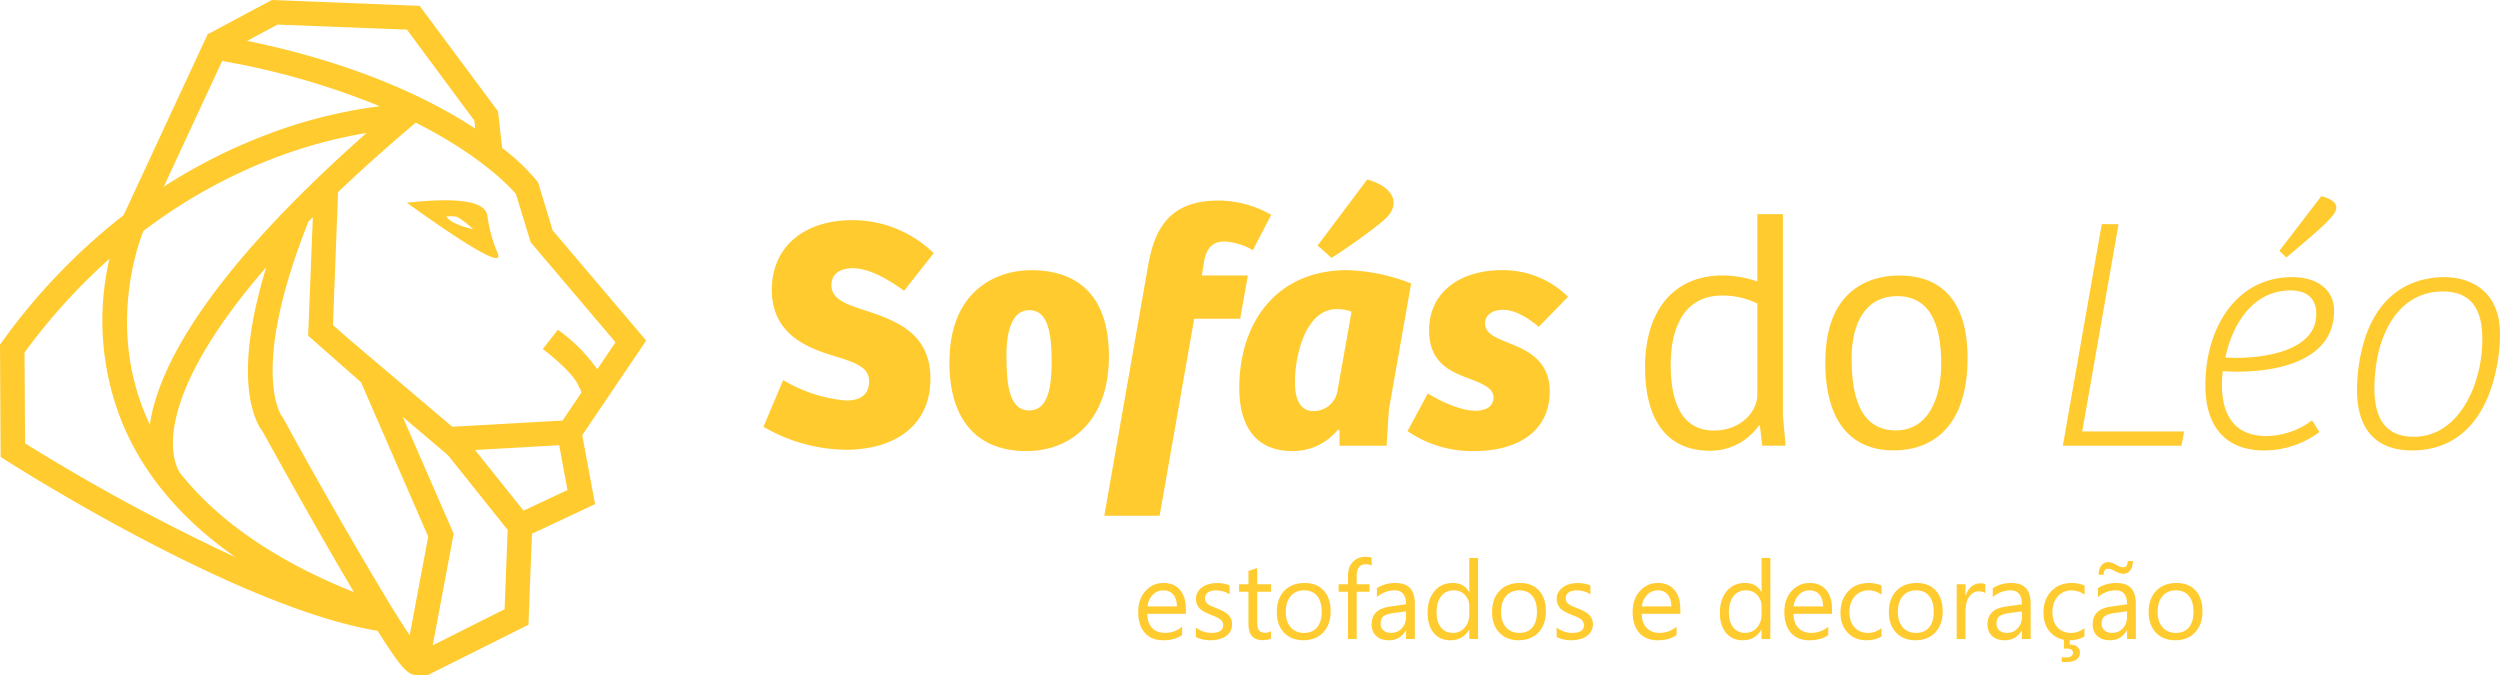 <svg xmlns="http://www.w3.org/2000/svg" width="512" height="138.34"><path d="m0 70.57.13 23 1.14.74c1.99 1.25 47.48 30.2 76.06 34.88l.15.24c5.02 7.95 6.19 8.76 7.8 8.82l2.12.09h.03l20.8-10.4.71-18.63 12.93-6.06-2.63-14.13 13.1-19.37-19.16-22.57-2.98-9.83-.29-.36a43.04 43.04 0 0 0-7.08-6.7l-.84-7.5L85.94 1.2 55.67 0 42.7 6.93l-.12-.03-17.26 37.16A126.17 126.17 0 0 0 .48 69.92ZM29.37 47.3a108.5 108.5 0 0 1 26.72-14.9 98.07 98.07 0 0 1 18.98-5.17c-33.1 29.29-42.7 48.32-44.39 59.73-.32-.68-.64-1.39-.92-2.09-7.4-17.68-1.77-34.07-.4-37.57m24.47 41.16c.93 1.67 7.15 12.97 13.6 24.15q2.76 4.78 5.07 8.67c-15.9-6.37-27.8-14.54-35.61-24.4l.03.04c-.03-.05-3.6-4.57.37-15.51 2.21-6.13 7.02-14.92 17.25-26.71-7.2 23.42-2.11 31.97-.7 33.76M45.5 12.49a155.8 155.8 0 0 1 32.28 9.27 99.64 99.64 0 0 0-23.27 5.86 112.35 112.35 0 0 0-20.97 10.61Zm51.83 13.84-2-1.27C86.85 19.8 72.4 12.84 50.61 8.37l6.23-3.33 26.5 1.03 13.8 18.62Zm28.73 43.77-3.74 5.53a34.1 34.1 0 0 0-8.07-8.1l-3.08 3.94c7.61 5.92 7.48 8.15 7.48 8.16a.34.34 0 0 1 .07-.18h.07l.27.97-3.85 5.71-22.59 1.27-21.3-18.07-3.13-2.76 1.04-27.22c4.64-4.44 9.93-9.17 15.9-14.23 13.22 6.64 19.24 13.11 20.53 14.6l3.02 9.9zm-9.84 30.26-9 4.22-9.93-12.42 17.23-.98zm-27.6 31.8 4.29-22.85-10.45-23.97 9.28 7.88 12.23 15.3-.63 16.25zm-8.2-7.48v-.1l-.08-.02a1045.75 1045.75 0 0 1-22.23-38.71l-.17-.34-.15-.15c-.45-.62-6.55-9.97 5.38-39.98l.9-.9-.96 24.27 10.82 9.52L87.7 109.9l-3.8 20.22c-.98-1.47-2.16-3.32-3.48-5.46M5.02 72.2a122.4 122.4 0 0 1 17.4-19.2 55.84 55.84 0 0 0 2.7 33.8c4.41 10.55 12.18 19.7 23.17 27.35A404.42 404.42 0 0 1 5.14 90.8Z" data-name="Caminho 2295" style="fill:#ffcb2f;fill-opacity:1;stroke-width:1.495"></path><path d="M101.99 52.71c.39-.44-.8-1.83-1.75-6.14-.45-2.03-.34-2.43-.6-2.99-.77-1.84-4.27-3.4-16.33-2.06 13.97 10.01 18.08 11.91 18.68 11.2m-5.08-5.78s-4.5-.9-5.5-2.61a9.31 9.31 0 0 1 2.2.07 17.76 17.76 0 0 1 3.28 2.54" data-name="Caminho 2296" style="fill:#ffcb2f;fill-opacity:1;stroke-width:1.495"></path><path d="m156.36 87.4 4.04-9.56a29.97 29.97 0 0 0 12.88 4.18c2.6 0 4.71-.9 4.71-3.97 0-2.86-2.87-3.81-6.82-5.04-5.8-1.72-13.1-4.51-13.1-13.66s7.02-14.26 16.44-14.26a23.84 23.84 0 0 1 16.72 6.76l-6.08 7.7c-3.62-2.65-7.43-4.62-10.5-4.62-2.32 0-4.37.95-4.37 3.48 0 2.93 3.14 3.96 7.37 5.32 6.2 2.05 12.9 4.7 12.9 13.85 0 9.48-7.18 14.53-17.34 14.53a34.27 34.27 0 0 1-16.85-4.7" data-name="Caminho 805" style="fill:#ffcb2f;fill-opacity:1;stroke-width:1.495"></path><path d="M194.45 74.09c0-14.32 9.34-18.76 16.76-18.76 5.4 0 15.9 1.64 15.9 17.67 0 12.83-7.5 19.38-16.91 19.38-9.69 0-15.77-5.87-15.77-18.3m20.95-.05c0-6.97-1.16-10.51-4.63-10.51-3.21 0-4.63 3.68-4.63 9.27 0 5.94.55 11.27 4.63 11.27 3.35 0 4.63-3.35 4.63-10.03" data-name="Caminho 806" style="fill:#ffcb2f;fill-opacity:1;stroke-width:1.495"></path><path d="M249.43 41.07A21.88 21.88 0 0 1 260.34 44l-3.75 7.23a13.21 13.21 0 0 0-5.74-1.77c-2.18 0-3.62.9-4.23 3.96l-.48 3h9.42l-1.57 8.86h-9.42l-7.08 40.34h-11.33l8.94-51.04c1.16-6.62 3.62-13.5 14.33-13.5" data-name="Caminho 807" style="fill:#ffcb2f;fill-opacity:1;stroke-width:1.495"></path><path d="M253.8 79.56c0-14 8.05-24.23 22.04-24.23A38.16 38.16 0 0 1 289 58.06l-4.56 25.86-.47 7.37h-9.63v-3.21L274 88a11.87 11.87 0 0 1-9.28 4.38c-8.19 0-10.91-5.95-10.91-12.84m20.06.75 2.93-16.44a7.74 7.74 0 0 0-3.07-.54c-6.27 0-8.53 9.34-8.53 14.95 0 3.27.96 5.93 3.75 5.93a4.93 4.93 0 0 0 4.92-3.89M280 36.77c2.12.55 5.4 2.04 5.4 4.78 0 1.37-.76 2.66-3.07 4.44a125.32 125.32 0 0 1-9.63 6.83l-2.85-2.54z" data-name="Caminho 808" style="fill:#ffcb2f;fill-opacity:1;stroke-width:1.495"></path><path d="m288.26 88.29 4.16-7.72c2.39 1.5 6.62 3.55 9.76 3.55 2.24 0 3.69-.95 3.69-2.72 0-2-2.54-2.93-5.26-3.97-3.62-1.36-7.93-3.2-7.93-9.76 0-7.98 6.5-12.34 14.88-12.34a18.94 18.94 0 0 1 13.58 5.45l-6 6.15c-2.67-2.24-5.2-3.48-7.3-3.48-2.26 0-3.7 1.09-3.7 2.79 0 2.33 2.67 3.08 6.23 4.57 3.55 1.5 7.02 3.89 7.02 9.36 0 7.92-6.22 12.21-15.56 12.21a23.32 23.32 0 0 1-13.58-4.1" data-name="Caminho 809" style="fill:#ffcb2f;fill-opacity:1;stroke-width:1.495"></path><path d="M336.9 75.33c0-11.48 5.6-18.92 15.97-18.92a22.25 22.25 0 0 1 7.03 1.24v-13.8h5.24v41.3l.56 6.12h-4.79l-.48-4.08-.2-.07a12.1 12.1 0 0 1-10.02 5.19c-9.97 0-13.3-7.93-13.3-17m22.99 5.53V62.17a15.93 15.93 0 0 0-7.24-1.64c-7.44 0-10.5 6.13-10.5 14.2 0 7.02 1.9 13.44 8.86 13.44 5.53 0 8.88-3.89 8.88-7.31" data-name="Caminho 810" style="fill:#ffcb2f;fill-opacity:1;stroke-width:1.495"></path><path d="M373.83 74.09c0-14.13 8.38-17.67 15.14-17.67 4.7 0 13.99 1.5 13.99 16.92 0 13.3-6.55 18.9-15.16 18.9-8.67 0-13.99-5.87-13.99-18.15m23.76.42c0-8.2-2.39-13.86-9-13.86-6.43 0-9.36 5.38-9.36 12.76 0 6.76 1.3 14.74 9.07 14.74 6.42 0 9.28-6.22 9.28-13.64" data-name="Caminho 811" style="fill:#ffcb2f;fill-opacity:1;stroke-width:1.495"></path><path d="m433.88 45.91-7.44 42.45h20.87l-.55 2.93h-24.29l7.97-45.38z" data-name="Caminho 812" style="fill:#ffcb2f;fill-opacity:1;stroke-width:1.495"></path><path d="M451.66 78.93c0-12 6.49-22.17 17.76-22.17 5.45 0 8.6 2.8 8.6 6.88 0 12.36-16.87 12.85-22.8 12.36-.75 6.55.75 13.3 8.94 13.3a15.81 15.81 0 0 0 9.35-3.21l1.5 2.39a18.86 18.86 0 0 1-11.27 3.77c-8.46 0-12.08-5.47-12.08-13.3m22.72-14.68c0-3.22-2.05-4.79-5.24-4.79-8.46 0-12.23 8.12-13.38 13.72 3.82.35 18.62.06 18.62-8.93m1.03-24.1c1.5.4 3.07 1.1 3.07 2.32 0 .9-.89 1.91-1.77 2.8-1.57 1.64-4.17 3.82-8.47 7.44l-1.42-1.36z" data-name="Caminho 813" style="fill:#ffcb2f;fill-opacity:1;stroke-width:1.495"></path><path d="M482.72 79.89a34.78 34.78 0 0 1 .55-6.2c2.46-14.06 11.26-16.93 17.34-16.93 4.9 0 11.39 2.46 11.39 11.66a35.18 35.18 0 0 1-.48 5.68c-2.31 13.5-9.62 18.15-17.53 18.15-7.23 0-11.27-4.17-11.27-12.36m25.18-5.25a28.92 28.92 0 0 0 .48-5.26c0-5.8-2.1-9.69-8.11-9.69-7.45 0-12.02 6.01-13.45 13.92a33.52 33.52 0 0 0-.54 5.87c0 5.26 1.57 9.97 8.11 9.97 7.45 0 12.08-7.1 13.51-14.81" data-name="Caminho 814" style="fill:#ffcb2f;fill-opacity:1;stroke-width:1.495"></path><path d="M242.88 125.71h-7.92q.04 1.87 1 2.89.97 1.02 2.66 1.02 1.9 0 3.48-1.25v1.69q-1.48 1.07-3.91 1.07-2.38 0-3.73-1.52-1.36-1.54-1.36-4.3 0-2.62 1.48-4.26 1.49-1.66 3.69-1.66t3.4 1.43q1.2 1.42 1.2 3.95zm-1.84-1.52q-.01-1.56-.76-2.42-.73-.87-2.05-.87-1.27 0-2.15.91-.89.91-1.1 2.38zm3.87 6.27v-1.93q1.47 1.09 3.23 1.09 2.37 0 2.37-1.58 0-.45-.21-.75-.2-.32-.55-.56-.34-.24-.81-.43-.46-.2-1-.4-.74-.3-1.31-.6-.56-.3-.94-.67-.37-.39-.57-.87-.19-.48-.19-1.13 0-.78.36-1.39.37-.6.97-1.01.6-.42 1.37-.63.77-.2 1.6-.2 1.45 0 2.6.5v1.81q-1.24-.8-2.85-.8-.5 0-.9.11-.41.11-.7.32-.29.21-.45.5-.16.29-.16.64 0 .44.16.73.16.3.47.53.3.23.74.42l1 .4q.74.29 1.33.6.6.29 1.01.67.42.37.63.87.23.49.23 1.17 0 .83-.37 1.44-.36.61-.97 1.02-.62.4-1.41.6-.8.2-1.68.2-1.73 0-3-.67z" style="font-size:15px;font-family:SegoeUI,&quot;Segoe UI&quot;;fill:#ffcb2f;fill-opacity:1;stroke-width:1.495"></path><path d="M260.3 130.76q-.63.35-1.67.35-2.95 0-2.95-3.29v-6.63h-1.92v-1.53h1.92v-2.74l1.8-.58v3.32h2.82v1.53h-2.82v6.32q0 1.12.38 1.6.38.49 1.27.49.68 0 1.17-.38z" style="font-size:15px;font-family:SegoeUI,&quot;Segoe UI&quot;;letter-spacing:-.02em;fill:#ffcb2f;fill-opacity:1;stroke-width:1.495"></path><path d="M266.94 131.13q-2.49 0-3.98-1.57-1.47-1.57-1.47-4.17 0-2.82 1.54-4.4 1.54-1.6 4.17-1.6 2.5 0 3.9 1.55 1.42 1.54 1.42 4.28 0 2.68-1.52 4.3-1.51 1.6-4.06 1.6zm.13-10.23q-1.73 0-2.74 1.19-1 1.17-1 3.24 0 1.99 1.01 3.14 1.02 1.15 2.73 1.15 1.74 0 2.67-1.13.94-1.13.94-3.2 0-2.1-.94-3.25-.93-1.14-2.67-1.14z" style="font-size:15px;font-family:SegoeUI,&quot;Segoe UI&quot;;fill:#ffcb2f;fill-opacity:1;stroke-width:1.495"></path><path d="M280.93 115.85q-.53-.3-1.2-.3-1.88 0-1.88 2.38v1.73h2.63v1.53h-2.63v9.68h-1.78v-9.68h-1.92v-1.53h1.92v-1.82q0-1.76 1.01-2.78 1.02-1.03 2.54-1.03.82 0 1.3.2z" style="font-size:15px;font-family:SegoeUI,&quot;Segoe UI&quot;;letter-spacing:-.03em;fill:#ffcb2f;fill-opacity:1;stroke-width:1.495"></path><path d="M289.76 130.87h-1.8v-1.76h-.04q-1.17 2.02-3.45 2.02-1.68 0-2.63-.89-.94-.88-.94-2.35 0-3.14 3.7-3.66l3.36-.47q0-2.86-2.3-2.86-2.03 0-3.67 1.38v-1.84q1.66-1.05 3.81-1.05 3.96 0 3.96 4.19zm-1.8-5.67-2.7.37q-1.25.17-1.89.62-.63.44-.63 1.57 0 .82.58 1.34.59.52 1.56.52 1.34 0 2.2-.93.88-.94.88-2.38zm14.75 5.67h-1.8v-1.9h-.04q-1.25 2.16-3.86 2.16-2.1 0-3.38-1.5-1.26-1.51-1.26-4.1 0-2.79 1.4-4.46 1.4-1.68 3.74-1.68 2.3 0 3.36 1.82h.04v-6.94h1.8zm-1.8-5.07v-1.66q0-1.35-.9-2.3-.9-.94-2.27-.94-1.65 0-2.59 1.2-.94 1.21-.94 3.34 0 1.93.9 3.06.9 1.12 2.43 1.12 1.5 0 2.43-1.09.94-1.08.94-2.73zm10.12 5.33q-2.49 0-3.98-1.57-1.48-1.57-1.48-4.17 0-2.82 1.55-4.4 1.54-1.6 4.17-1.6 2.5 0 3.9 1.55 1.42 1.54 1.42 4.28 0 2.68-1.52 4.3-1.51 1.6-4.06 1.6zm.13-10.23q-1.73 0-2.74 1.19-1 1.17-1 3.24 0 1.99 1.01 3.14 1.02 1.15 2.73 1.15 1.74 0 2.67-1.13.94-1.13.94-3.2 0-2.1-.94-3.25-.93-1.14-2.67-1.14zm7.64 9.56v-1.93q1.46 1.09 3.23 1.09 2.36 0 2.36-1.58 0-.45-.2-.75-.2-.32-.55-.56-.34-.24-.81-.43-.46-.2-1-.4-.74-.3-1.31-.6-.56-.3-.95-.67-.37-.39-.56-.87-.2-.48-.2-1.13 0-.78.37-1.39.36-.6.96-1.01.6-.42 1.37-.63.78-.2 1.6-.2 1.46 0 2.6.5v1.81q-1.23-.8-2.84-.8-.5 0-.9.11-.41.11-.71.32-.28.21-.45.5-.15.29-.15.64 0 .44.15.73.17.3.47.53.3.23.75.42l1 .4q.74.29 1.33.6.59.29 1 .67.42.37.64.87.23.49.23 1.17 0 .83-.37 1.44-.36.61-.98 1.02-.6.4-1.4.6-.8.2-1.68.2-1.73 0-3-.67zm25.34-4.75h-7.92q.05 1.87 1.01 2.89t2.65 1.02q1.9 0 3.48-1.25v1.69q-1.48 1.07-3.9 1.07-2.38 0-3.74-1.52-1.36-1.54-1.36-4.3 0-2.62 1.48-4.26 1.49-1.66 3.69-1.66t3.4 1.43q1.2 1.42 1.2 3.95zm-1.84-1.52q-.01-1.56-.76-2.42-.73-.87-2.04-.87-1.27 0-2.16.91-.89.91-1.1 2.38zm20.26 6.68h-1.8v-1.9h-.04q-1.24 2.16-3.85 2.16-2.11 0-3.38-1.5-1.26-1.51-1.26-4.1 0-2.79 1.4-4.46 1.4-1.68 3.73-1.68 2.31 0 3.36 1.82h.05v-6.94h1.8zm-1.8-5.07v-1.66q0-1.35-.9-2.3-.89-.94-2.27-.94-1.64 0-2.58 1.2-.94 1.21-.94 3.34 0 1.93.9 3.06.9 1.12 2.43 1.12 1.5 0 2.43-1.09.94-1.08.94-2.73z" style="font-size:15px;font-family:SegoeUI,&quot;Segoe UI&quot;;fill:#ffcb2f;fill-opacity:1;stroke-width:1.495"></path><path d="M375.2 125.71h-7.9q.03 1.87 1 2.89.96 1.02 2.65 1.02 1.9 0 3.48-1.25v1.69q-1.48 1.07-3.91 1.07-2.38 0-3.73-1.52-1.36-1.54-1.36-4.3 0-2.62 1.48-4.26 1.49-1.66 3.69-1.66t3.4 1.43q1.2 1.42 1.2 3.95zm-1.83-1.52q-.01-1.56-.76-2.42-.73-.87-2.05-.87-1.27 0-2.15.91-.89.91-1.1 2.38z" style="font-size:15px;font-family:SegoeUI,&quot;Segoe UI&quot;;letter-spacing:-.01em;fill:#ffcb2f;fill-opacity:1;stroke-width:1.495"></path><path d="M385.34 130.35q-1.3.78-3.07.78-2.4 0-3.87-1.56-1.47-1.56-1.47-4.05 0-2.77 1.59-4.44 1.58-1.69 4.23-1.69 1.48 0 2.6.55v1.84q-1.24-.88-2.66-.88-1.72 0-2.83 1.24-1.1 1.23-1.1 3.23 0 1.97 1.04 3.1 1.04 1.15 2.78 1.15 1.47 0 2.76-.98z" style="font-size:15px;font-family:SegoeUI,&quot;Segoe UI&quot;;letter-spacing:-.02em;fill:#ffcb2f;fill-opacity:1;stroke-width:1.495"></path><path d="M392.29 131.13q-2.49 0-3.98-1.57-1.47-1.57-1.47-4.17 0-2.82 1.54-4.4 1.54-1.6 4.17-1.6 2.5 0 3.9 1.55 1.42 1.54 1.42 4.28 0 2.68-1.52 4.3-1.51 1.6-4.06 1.6zm.13-10.23q-1.73 0-2.74 1.19-1 1.17-1 3.24 0 1.99 1.01 3.14 1.02 1.15 2.73 1.15 1.74 0 2.67-1.13.94-1.13.94-3.2 0-2.1-.94-3.25-.93-1.14-2.67-1.14z" style="font-size:15px;font-family:SegoeUI,&quot;Segoe UI&quot;;fill:#ffcb2f;fill-opacity:1;stroke-width:1.495"></path><path d="M406.58 121.47q-.47-.36-1.35-.36-1.15 0-1.93 1.09-.77 1.08-.77 2.95v5.72h-1.8v-11.21h1.8v2.3h.05q.38-1.18 1.17-1.83.79-.67 1.76-.67.7 0 1.07.15z" style="font-size:15px;font-family:SegoeUI,&quot;Segoe UI&quot;;letter-spacing:-.03em;fill:#ffcb2f;fill-opacity:1;stroke-width:1.495"></path><path d="M415.88 130.87h-1.8v-1.76h-.03q-1.18 2.02-3.45 2.02-1.68 0-2.63-.89-.94-.88-.94-2.35 0-3.14 3.7-3.66l3.36-.47q0-2.86-2.31-2.86-2.03 0-3.66 1.38v-1.84q1.66-1.05 3.81-1.05 3.95 0 3.95 4.19zm-1.8-5.67-2.7.37q-1.24.17-1.88.62-.63.44-.63 1.57 0 .82.58 1.34.59.52 1.56.52 1.34 0 2.2-.93.88-.94.88-2.38z" style="font-size:15px;font-family:SegoeUI,&quot;Segoe UI&quot;;fill:#ffcb2f;fill-opacity:1;stroke-width:1.495"></path><path d="M426.9 130.35q-1.28.78-3.06.78-2.4 0-3.87-1.56-1.47-1.56-1.47-4.05 0-2.77 1.59-4.44 1.59-1.69 4.23-1.69 1.48 0 2.61.55v1.84q-1.25-.88-2.67-.88-1.72 0-2.83 1.24-1.09 1.23-1.09 3.23 0 1.97 1.03 3.1 1.04 1.15 2.78 1.15 1.47 0 2.76-.98zm-.93 3.32q0 1.92-3.01 1.92-.42 0-.72-.02v-.98q.48.06.77.06 1.54 0 1.54-.98 0-.86-1.4-.86-.12 0-.46.05v-2h1.19V132q.96 0 1.52.44.57.44.57 1.23z" style="font-size:15px;font-family:SegoeUI,&quot;Segoe UI&quot;;letter-spacing:-.01em;fill:#ffcb2f;fill-opacity:1;stroke-width:1.495"></path><path d="M437.42 130.87h-1.8v-1.76h-.04q-1.17 2.02-3.44 2.02-1.68 0-2.63-.89-.94-.88-.94-2.35 0-3.14 3.7-3.66l3.36-.47q0-2.86-2.31-2.86-2.03 0-3.66 1.38v-1.84q1.65-1.05 3.81-1.05 3.95 0 3.95 4.19zm-1.8-5.67-2.7.37q-1.24.17-1.88.62-.63.44-.63 1.57 0 .82.58 1.34.59.52 1.56.52 1.34 0 2.2-.93.88-.94.88-2.38zm1.2-10.3q0 1.16-.53 1.89-.52.72-1.42.72-.78 0-1.77-.57-.84-.47-1.3-.47-.97 0-.97 1.24h-1.03q0-1.17.53-1.87.52-.72 1.47-.72.7 0 1.63.57.8.49 1.4.49.92 0 .92-1.27zm8.67 16.23q-2.48 0-3.97-1.57-1.48-1.57-1.48-4.17 0-2.82 1.54-4.4 1.55-1.6 4.17-1.6 2.51 0 3.91 1.55 1.41 1.54 1.41 4.28 0 2.68-1.52 4.3-1.5 1.6-4.06 1.6zm.13-10.23q-1.73 0-2.74 1.19-1 1.17-1 3.24 0 1.99 1.02 3.14 1.01 1.15 2.72 1.15 1.74 0 2.67-1.13.94-1.13.94-3.2 0-2.1-.94-3.25-.93-1.14-2.67-1.14z" style="font-size:15px;font-family:SegoeUI,&quot;Segoe UI&quot;;fill:#ffcb2f;fill-opacity:1;stroke-width:1.495"></path></svg>